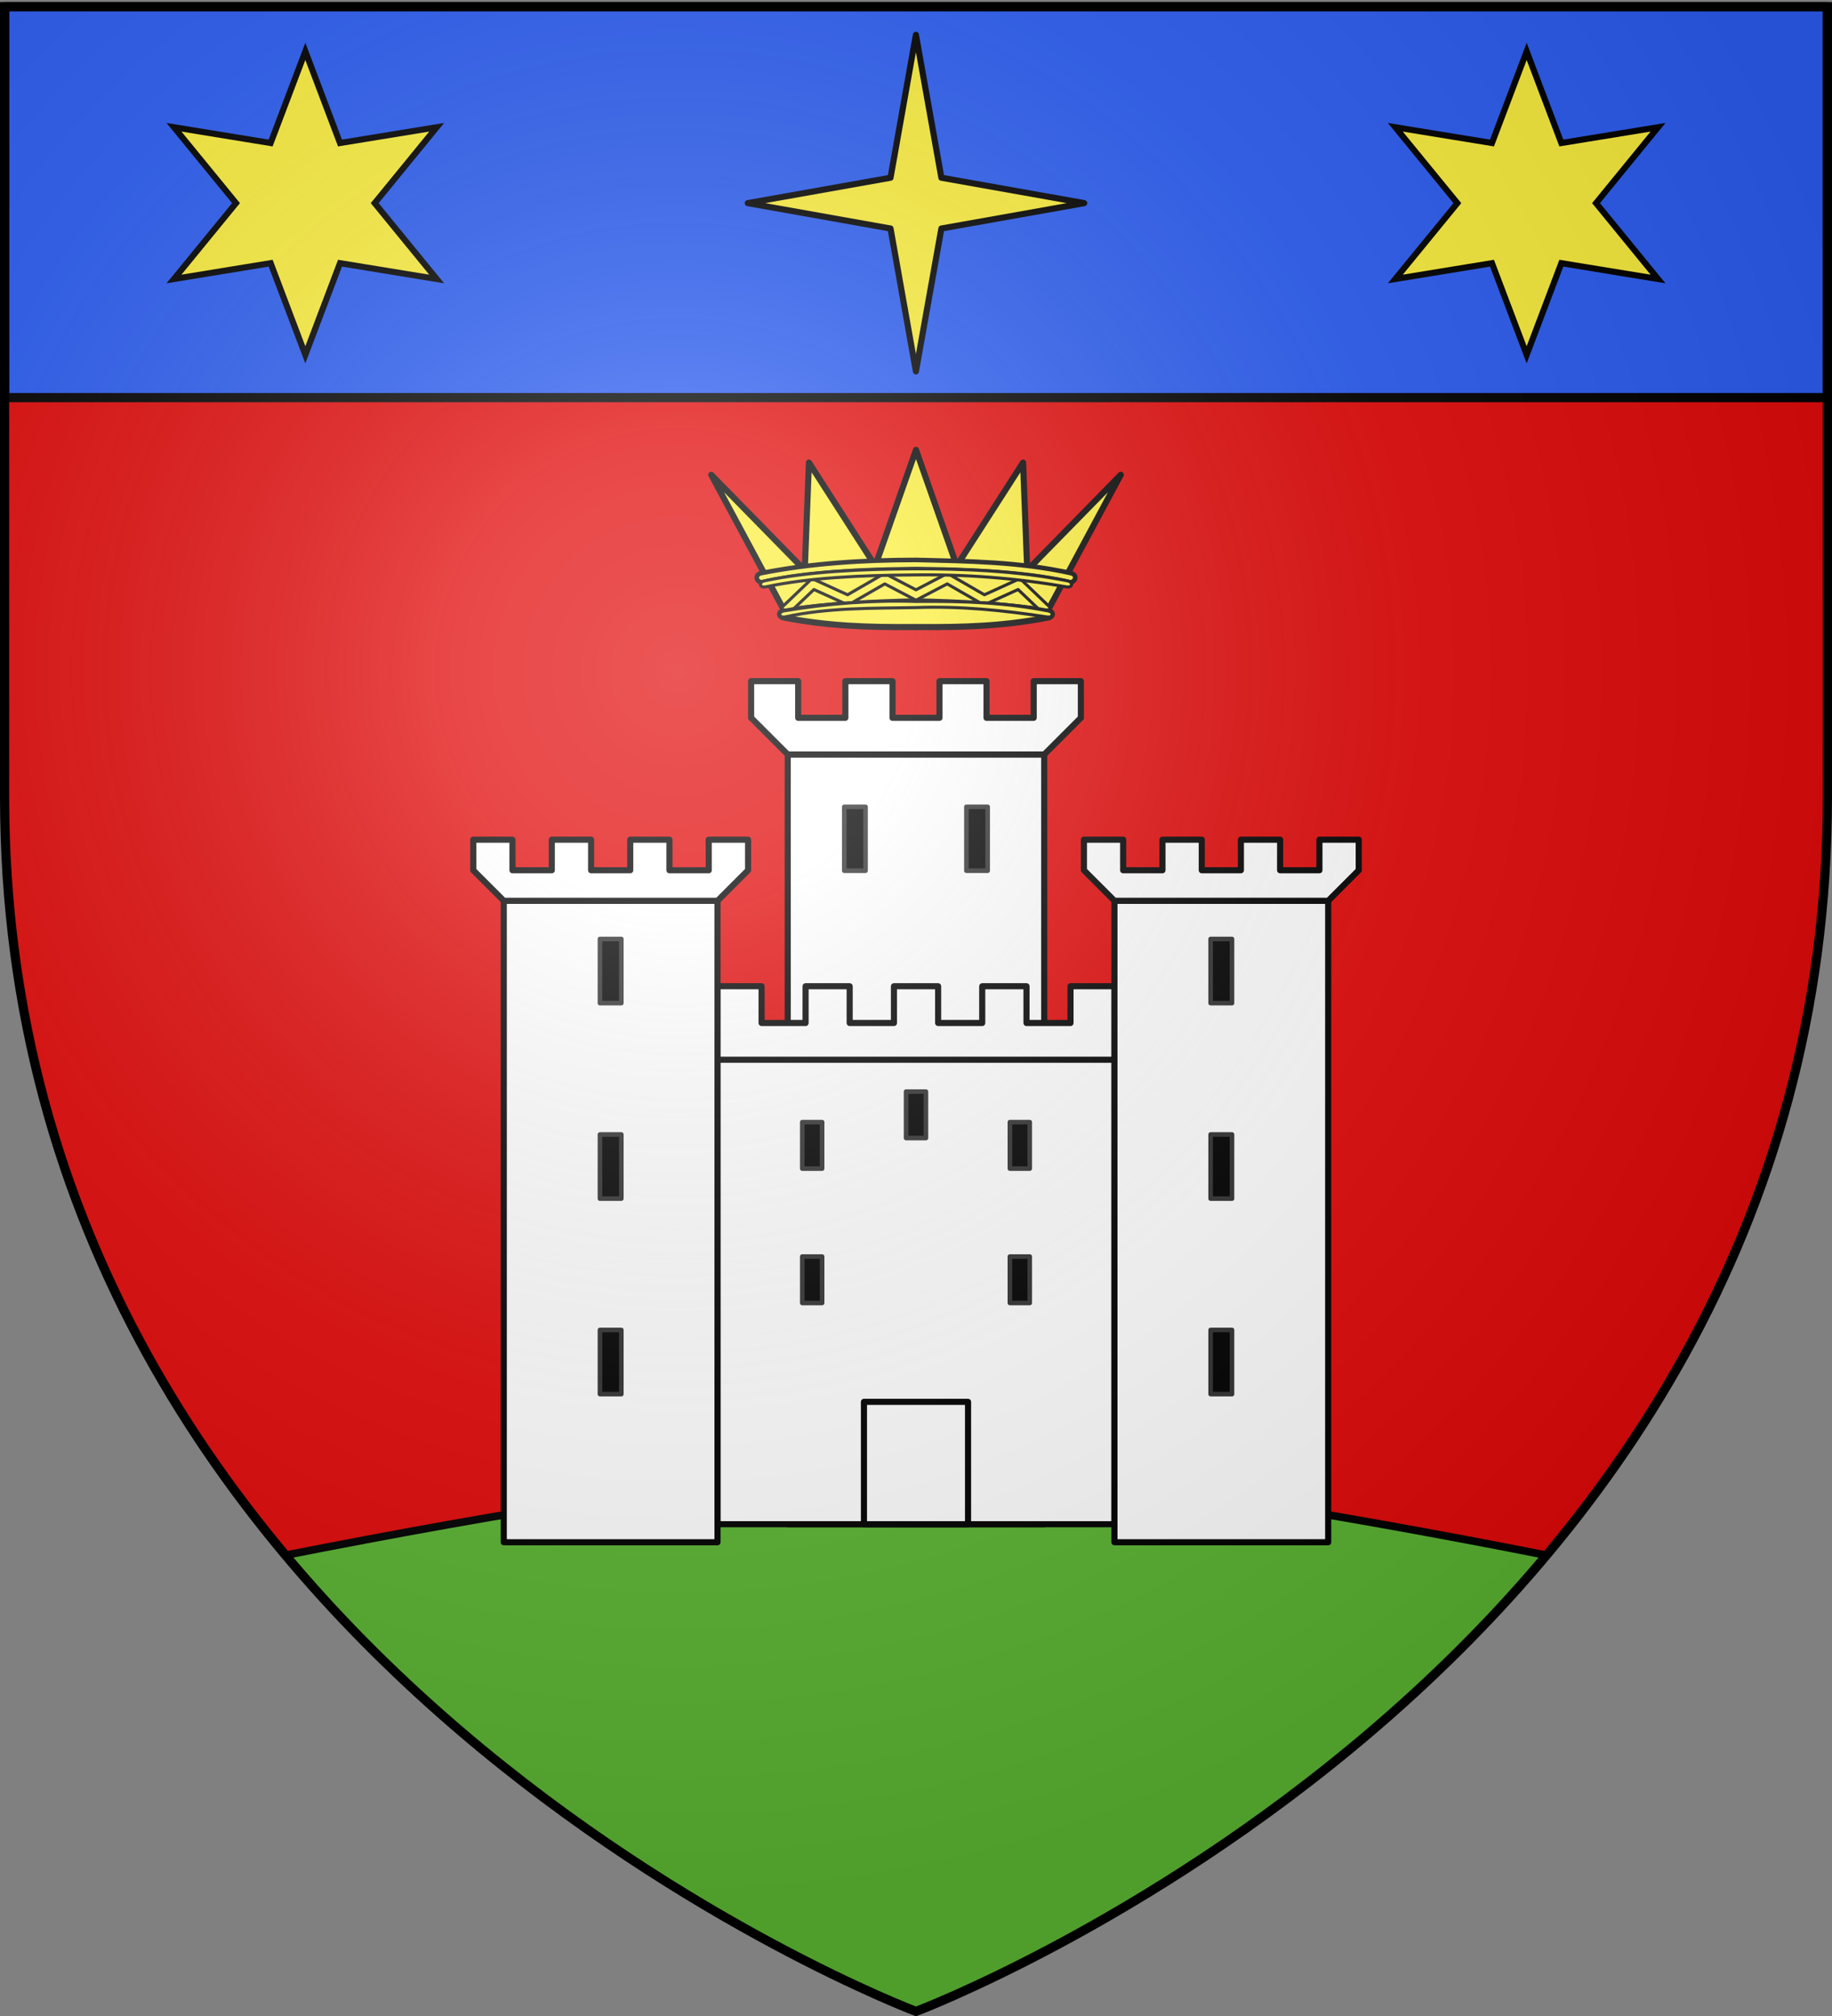 <svg xmlns="http://www.w3.org/2000/svg" xmlns:xlink="http://www.w3.org/1999/xlink" width="600" height="660" version="1.0"><rect width="100%" height="100%" fill="#808080" stroke="none"/><desc>Flag of Canton of Valais (Wallis)</desc><defs><radialGradient xlink:href="#a" id="i" cx="221.445" cy="226.331" r="300" fx="221.445" fy="226.331" gradientTransform="matrix(1.353 0 0 1.349 -77.63 -85.747)" gradientUnits="userSpaceOnUse"/><linearGradient id="a"><stop offset="0" style="stop-color:white;stop-opacity:.314"/><stop offset=".19" style="stop-color:white;stop-opacity:.251"/><stop offset=".6" style="stop-color:#6b6b6b;stop-opacity:.125"/><stop offset="1" style="stop-color:black;stop-opacity:.125"/></linearGradient></defs><g style="display:inline"><path d="M300 658.5s298.5-112.32 298.5-397.772V2.176H1.5v258.552C1.5 546.18 300 658.5 300 658.5" style="fill:#e20909;fill-opacity:1;fill-rule:evenodd;stroke:none;stroke-width:1px;stroke-linecap:butt;stroke-linejoin:miter;stroke-opacity:1"/><path d="M300 480.531c-50.5 0-138.991 15.301-206.5 28.625C181.205 613.814 300 658.5 300 658.5s118.795-44.686 206.5-149.344c-67.509-13.324-156-28.625-206.5-28.625z" style="fill:#5ab532;fill-opacity:1;stroke:#000;stroke-width:2.5;stroke-linejoin:round;stroke-miterlimit:4;stroke-opacity:1;stroke-dasharray:none"/><path d="M1.5 2.176h597v128H1.5z" style="opacity:1;fill:#2b5df2;fill-opacity:1;stroke:#000;stroke-width:3;stroke-linejoin:round;stroke-miterlimit:4;stroke-dasharray:none;stroke-opacity:1"/></g><g style="display:inline"><path d="M257.99 246.998h84V499h-84z" style="fill:#fff;fill-opacity:1;stroke:#000;stroke-width:2;stroke-linejoin:round;stroke-miterlimit:4;stroke-opacity:1"/><path d="M246 223v12l12 12h84l12-12v-12h-15.45v12H323.1v-12h-15.412v12h-15.375v-12h-15.45v12h-15.45v-12z" style="fill:#fff;fill-opacity:1;stroke:#000;stroke-width:2;stroke-linejoin:round;stroke-miterlimit:4;stroke-opacity:1"/><use xlink:href="#b" id="c" width="600" height="660" x="0" y="0" style="fill:#000;stroke:#313131;stroke-width:2.008;stroke-opacity:1" transform="matrix(.996 0 0 .996 -582.573 -105.78)"/><use xlink:href="#c" width="600" height="660" style="stroke-width:2" transform="translate(-40)"/></g><path d="M234.955 346.94h130.09l-.001-24.062h-14.442v12.03H336.19v-12.03h-14.5v12.03h-14.44v-12.03h-14.471v12.03h-14.5v-12.03h-14.441v12.03h-14.412v-12.03h-14.47zM234.955 499h130.089V346.94H234.955z" style="display:inline;opacity:1;fill:#fff;fill-opacity:1;stroke:#000;stroke-width:2;stroke-linejoin:round;stroke-miterlimit:4;stroke-opacity:1"/><path id="d" d="M296.747 372.573h6.505v-15.206h-6.505z" style="display:inline;opacity:1;fill:#000;fill-opacity:1;stroke:#313131;stroke-width:1.5;stroke-linejoin:round;stroke-miterlimit:4;stroke-opacity:1"/><use xlink:href="#d" id="e" width="600" height="660" x="0" y="0" style="display:inline;opacity:1" transform="translate(-34 10)"/><use xlink:href="#d" id="f" width="600" height="660" x="0" y="0" style="display:inline;opacity:1" transform="translate(34 10)"/><use xlink:href="#e" width="600" height="660" style="display:inline;opacity:1" transform="translate(0 44)"/><use xlink:href="#f" width="600" height="660" style="display:inline;opacity:1" transform="translate(0 44)"/><path d="M282.955 499h34.089v-40.06h-34.089z" style="display:inline;opacity:1;fill:#fff;fill-opacity:1;stroke:#000;stroke-width:2;stroke-linejoin:round;stroke-miterlimit:4;stroke-opacity:1"/><g id="g" style="display:inline" transform="translate(-706.196)"><path d="M871.188 294.903h70v210h-70z" style="fill:#fff;fill-opacity:1;stroke:#000;stroke-width:2;stroke-linejoin:round;stroke-miterlimit:4;stroke-opacity:1"/><path d="M861.196 274.905v10l10 10h70l10-10v-10H938.32v10h-12.875v-10h-12.844v10H899.79v-10h-12.875v10H874.04v-10z" style="fill:#fff;fill-opacity:1;stroke:#000;stroke-width:2;stroke-linejoin:round;stroke-miterlimit:4;stroke-opacity:1"/><path id="b" d="M902.688 371.403h7v21h-7z" style="fill:#000;fill-opacity:1;stroke:#313131;stroke-width:1.5;stroke-linejoin:round;stroke-miterlimit:4;stroke-opacity:1"/><use xlink:href="#b" width="600" height="660" style="fill:#000;stroke:#313131;stroke-width:1.5;stroke-opacity:1" transform="translate(0 -64)"/><use xlink:href="#b" width="600" height="660" style="fill:#000;stroke:#313131;stroke-width:1.5;stroke-opacity:1" transform="translate(0 64)"/></g><use xlink:href="#g" width="600" height="660" style="display:inline" transform="translate(200)"/><g style="display:inline"><path d="m1086.063 181.25-21.72-33.812-1.374 35.25-30.625-31.25 24 44.656c14.354-2.224 28.708-2.914 43.062-3.219 14.354.305 28.709.995 43.063 3.219l24-44.656-30.625 31.25-1.375-35.25-21.719 33.812-13.344-37.969z" style="opacity:1;fill:#fcef3c;fill-opacity:1;stroke:#000;stroke-width:2;stroke-linejoin:round;stroke-miterlimit:4;stroke-dasharray:none;stroke-opacity:1" transform="translate(-799.407 4)"/><path d="M1089 183.938c-.209.02-.411.084-.594.187L1077 190.719l-10.719-4.875a1.5 1.5 0 0 0-1.656.25l-9.312 8.906 2.062 2.188 8.594-8.188 10.5 4.75a1.5 1.5 0 0 0 1.343-.062l11.376-6.532 10.218 5.344 10.219-5.344 11.375 6.531a1.5 1.5 0 0 0 1.344.063l10.5-4.75 8.593 8.188L1143.5 195l-9.312-8.906a1.5 1.5 0 0 0-1.657-.25l-10.718 4.875-11.407-6.594a1.5 1.5 0 0 0-.593-.187 1.5 1.5 0 0 0-.876.187l-9.53 4.969-9.532-4.969a1.5 1.5 0 0 0-.875-.187z" style="opacity:1;fill:#fcef3c;fill-opacity:1;stroke:#000;stroke-width:1;stroke-linejoin:round;stroke-miterlimit:4;stroke-dasharray:none;stroke-opacity:1" transform="translate(-799.407 4)"/><path d="M1048.594 183.656c-2.363.599-1.277 3.337.687 2.906 10.224-2.4 25.668-4.037 50.125-4.25 24.457.213 39.902 1.85 50.125 4.25 1.965.431 3.05-2.307.688-2.906-16.664-3.73-33.83-3.943-50.813-4.344-17.05.032-34.074 1.026-50.812 4.344z" style="opacity:1;fill:#fcef3c;fill-opacity:1;stroke:#000;stroke-width:1.5;stroke-linejoin:round;stroke-miterlimit:4;stroke-dasharray:none;stroke-opacity:1" transform="translate(-799.407 4)"/><path d="M1098.719 182.219c-17.57.108-34.436.882-48.938 3.937-2.031.44-1.637 2.369.407 1.969 14.241-3 31.003-3.795 48.5-3.906 16.761-.242 33.438 1.015 49.937 3.906 2.044.4 2.438-1.528.406-1.969-16.543-3.289-33.485-3.951-50.312-3.937z" style="opacity:1;fill:#fcef3c;fill-opacity:1;stroke:#000;stroke-width:1;stroke-linejoin:round;stroke-miterlimit:4;stroke-dasharray:none;stroke-opacity:1" transform="translate(-799.407 4)"/><path d="M1096.188 193.25v.094c-14.586.189-25.965.459-39.563 2.875-2.05-.364-2.414 1.564-.375 1.969 14.017 2.699 26.717 3.234 43.156 3.093 16.44.141 29.14-.394 43.157-3.094 2.038-.404 1.675-2.332-.376-1.968-13.597-2.416-24.976-2.686-39.562-2.875v-.094c-1.151.015-2.111.049-3.219.063-1.107-.014-2.067-.048-3.218-.063z" style="opacity:1;fill:#fcef3c;fill-opacity:1;stroke:#000;stroke-width:2;stroke-linejoin:round;stroke-miterlimit:4;stroke-dasharray:none;stroke-opacity:1" transform="translate(-799.407 4)"/><path d="M1056.156 196c-2.039.405-1.675 2.333.375 1.969 14.112-3.094 28.542-2.79 42.875-3.063 14.397-.537 28.663.901 42.875 3.063 2.05.364 2.414-1.564.375-1.969-14.044-2.704-26.765-3.238-43.25-3.094-14.515-.462-28.946.698-43.25 3.094z" style="opacity:1;fill:#fcef3c;fill-opacity:1;stroke:#000;stroke-width:1;stroke-linejoin:round;stroke-miterlimit:4;stroke-dasharray:none;stroke-opacity:1" transform="translate(-799.407 4)"/></g><g style="display:inline"><path d="m299.969 11.406-8.313 46.781-46.75 8.313 46.75 8.313 8.313 46.78 8.344-46.78 46.781-8.313-46.781-8.312z" style="opacity:1;fill:#fcef3c;fill-opacity:1;stroke:#000;stroke-width:2;stroke-linejoin:round;stroke-miterlimit:4;stroke-dasharray:none;stroke-opacity:1"/><path id="h" d="M100 16.828 88.637 46.82 56.98 41.664 77.295 66.5 56.979 91.336l31.66-5.174 11.36 30.01 11.361-30.01 31.66 5.174L122.72 66.5l20.299-24.836-31.66 5.156z" style="fill:#fcef3c;fill-opacity:1;stroke:#000;stroke-width:2;stroke-miterlimit:4;stroke-dasharray:none;stroke-opacity:1"/><use xlink:href="#h" width="600" height="660" transform="translate(400)"/></g><path d="M300 658.5s298.5-112.32 298.5-397.772V2.176H1.5v258.552C1.5 546.18 300 658.5 300 658.5" style="opacity:1;fill:url(#i);fill-opacity:1;fill-rule:evenodd;stroke:none;stroke-width:1px;stroke-linecap:butt;stroke-linejoin:miter;stroke-opacity:1"/><path d="M300 658.5S1.5 546.18 1.5 260.728V2.176h597v258.552C598.5 546.18 300 658.5 300 658.5z" style="opacity:1;fill:none;fill-opacity:1;fill-rule:evenodd;stroke:#000;stroke-width:3;stroke-linecap:butt;stroke-linejoin:miter;stroke-miterlimit:4;stroke-dasharray:none;stroke-opacity:1"/></svg>